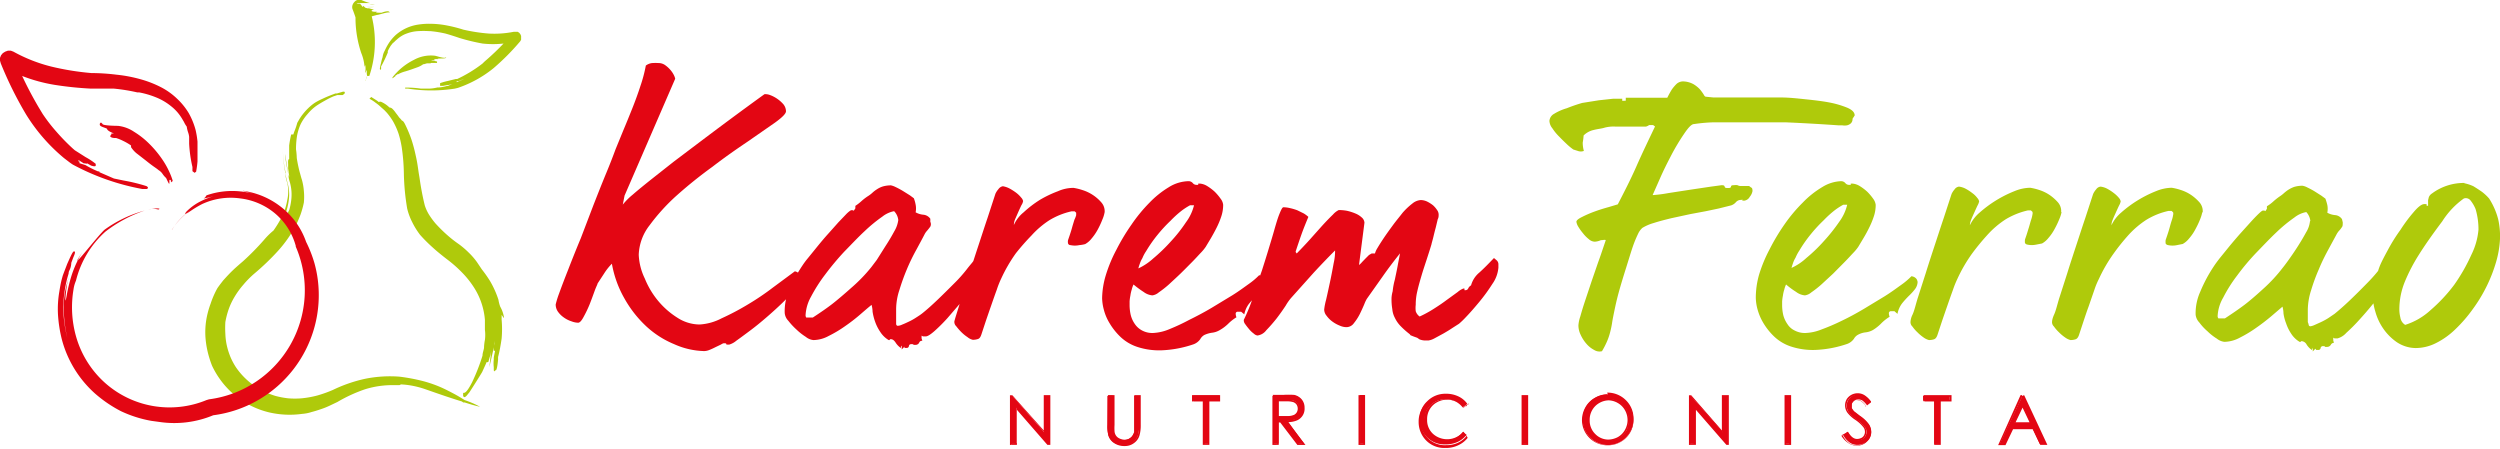 <svg xmlns="http://www.w3.org/2000/svg" viewBox="0 0 197.46 35.43"><defs><style>.cls-1{fill:#e30613;}.cls-2{fill:#afca0b;}</style></defs><title>Ativo 1</title><g id="Camada_2" data-name="Camada 2"><g id="Camada_1-2" data-name="Camada 1"><g id="Camada_2-2" data-name="Camada 2"><g id="Camada_1-2-2" data-name="Camada 1-2"><path class="cls-1" d="M159.75,32.07l-.66,1.38h1.31Zm0-.79,1.77,3.78h-.41l-.59-1.24h-1.58l-.59,1.24h-.41l1.79-3.78Zm-7.86.37v-.37H154v.37h-.85v3.41h-.38V31.65Zm-6.35,2.7.4-.21c.23.42.49.63.79.63a.77.77,0,0,0,.36-.09.66.66,0,0,0,.34-.55.65.65,0,0,0-.13-.38,3.09,3.09,0,0,0-.65-.6,4.15,4.15,0,0,1-.59-.52,1,1,0,0,1-.2-.58.86.86,0,0,1,.45-.77.94.94,0,0,1,.47-.12,1.28,1.28,0,0,1,.51.13,1.9,1.9,0,0,1,.49.49l-.31.24a1.85,1.85,0,0,0-.36-.38.66.66,0,0,0-.33-.09.57.57,0,0,0-.38.14.45.45,0,0,0-.15.34v.24a.92.92,0,0,0,.19.25s.22.18.49.38a3,3,0,0,1,.68.65,1.16,1.16,0,0,1,.18.57,1,1,0,0,1-.31.71,1.11,1.11,0,0,1-1.39.12,1.65,1.65,0,0,1-.52-.62M141,31.26h.38V35H141ZM133.48,35V31.28h.08l2.53,2.86V31.28h.38v3.78h-.09l-2.5-2.87v2.87ZM127,31.53a1.57,1.57,0,0,0-.79.22,1.59,1.59,0,0,0-.59.59,1.63,1.63,0,0,0-.21.83,1.47,1.47,0,0,0,.52,1.15,1.49,1.49,0,0,0,1.12.47,1.59,1.59,0,0,0,.82-.21,1.67,1.67,0,0,0,.59-.59,1.88,1.88,0,0,0,.17-.85,1.7,1.7,0,0,0-.21-.82,1.75,1.75,0,0,0-.6-.58,1.67,1.67,0,0,0-.81-.22m0-.37a2,2,0,1,1,0,4,2,2,0,0,1-2-2,2.07,2.07,0,0,1,.26-1,1.91,1.91,0,0,1,.72-.72,2,2,0,0,1,1-.27m-6.75.1h.38v3.78h-.38Zm-4.41.69-.3.23a1.71,1.71,0,0,0-.59-.48,1.83,1.83,0,0,0-.76-.17,1.72,1.72,0,0,0-.84.22,1.59,1.59,0,0,0-.6.58,1.63,1.63,0,0,0-.21.83,1.5,1.5,0,0,0,.48,1.15,1.55,1.55,0,0,0,1.19.47,1.69,1.69,0,0,0,1.34-.66l.3.22a2,2,0,0,1-.7.56,2.22,2.22,0,0,1-1,.2,1.94,1.94,0,0,1-2-2,1.82,1.82,0,0,1,.58-1.4,2,2,0,0,1,1.47-.6,2.23,2.23,0,0,1,1,.21,1.79,1.79,0,0,1,.7.58m-8.47-.69h.38V35h-.38Zm-6.44.41v1.28h.66a1.76,1.76,0,0,0,.56-.07.73.73,0,0,0,.29-.23.75.75,0,0,0,.1-.36.66.66,0,0,0-.11-.35.64.64,0,0,0-.27-.22,1.75,1.75,0,0,0-.56-.06Zm-.38-.37h.76a4.12,4.12,0,0,1,.86,0,.94.94,0,0,1,.76.95,1,1,0,0,1-.15.55.87.87,0,0,1-.41.35,1.94,1.94,0,0,1-.75.12l1.31,1.81h-.46l-1.37-1.76h-.17v1.76h-.38Zm-6.34.37v-.37H96.3v.37h-.86v3.41h-.38V31.65Zm-6.76-.37h.38v2.28a4.34,4.34,0,0,0,0,.51.82.82,0,0,0,.13.38.72.72,0,0,0,.32.25,1,1,0,0,0,.43.1.94.94,0,0,0,.36-.08.89.89,0,0,0,.29-.22,1.35,1.35,0,0,0,.17-.34q0-.3,0-.6V31.28h.4v2.28a2.79,2.79,0,0,1-.1.82,1.1,1.1,0,0,1-.39.55,1.11,1.11,0,0,1-.72.23,1.37,1.37,0,0,1-.79-.22,1.06,1.06,0,0,1-.44-.58,3.06,3.06,0,0,1-.07-.8Zm-7.62,3.78V31.28h.1l2.5,2.86V31.28h.38v3.78h-.08l-2.51-2.87v2.87Z"/><path class="cls-1" d="M118.35,21.14a2.6,2.6,0,0,1-.48,1.29,13.6,13.6,0,0,1-1.05,1.44c-.39.47-.74.87-1.06,1.2a6.08,6.08,0,0,1-.52.5l-.5.32c-.22.15-.47.3-.73.45l-.72.39a1.42,1.42,0,0,1-.45.16h-.35a1.24,1.24,0,0,1-.38-.09l-.17-.12-.28-.1-.25-.1-.07-.09a6.59,6.59,0,0,1-.74-.66,2.43,2.43,0,0,1-.43-.63,1.78,1.78,0,0,1-.2-.68,4.69,4.69,0,0,1-.06-.92A2.54,2.54,0,0,1,110,23a5.09,5.09,0,0,1,.17-.91c.07-.34.15-.7.22-1.08s.14-.72.19-1c-.47.59-.92,1.18-1.34,1.78l-1.28,1.81a2.67,2.67,0,0,0-.2.42c-.1.24-.22.5-.35.77a4,4,0,0,1-.47.73.73.73,0,0,1-.57.32,1.3,1.3,0,0,1-.55-.12,2.52,2.52,0,0,1-.58-.32,2,2,0,0,1-.46-.46.76.76,0,0,1-.19-.5,5.1,5.1,0,0,1,.15-.76c.1-.43.2-.9.31-1.41s.2-1,.29-1.49a4.2,4.2,0,0,0,.11-1c-.5.5-1.07,1.09-1.69,1.76l-1.79,2a4,4,0,0,0-.42.6c-.21.32-.45.66-.71,1a12.26,12.26,0,0,1-.82.94,1.05,1.05,0,0,1-.7.42.54.54,0,0,1-.29-.15,2,2,0,0,1-.37-.35c-.11-.13-.22-.27-.31-.4a.48.48,0,0,1-.11-.34A13.36,13.36,0,0,0,99,23.37c.19-.63.42-1.29.67-2,.14-.44.3-.94.47-1.5s.34-1.11.49-1.64.29-1,.42-1.32.23-.54.32-.54a2.41,2.41,0,0,1,.53.07,4.11,4.11,0,0,1,.57.17l.51.25a2.42,2.42,0,0,1,.36.27c-.19.46-.38.92-.54,1.37s-.31.9-.46,1.35v.06l.08.11c.3-.31.64-.66,1-1.06l1-1.12c.32-.35.61-.65.86-.89a1.48,1.48,0,0,1,.46-.36,3.57,3.57,0,0,1,.65.06,3.89,3.89,0,0,1,.66.21,1.69,1.69,0,0,1,.51.32.59.59,0,0,1,.21.41l-.43,3.34a1.31,1.31,0,0,0,.24-.23l.28-.29.27-.27.21-.12h.26a1.59,1.59,0,0,1,.19-.42c.13-.22.3-.49.5-.79s.44-.63.71-1,.52-.66.78-1a5.32,5.32,0,0,1,.77-.73,1.18,1.18,0,0,1,.67-.28,1.26,1.26,0,0,1,.5.12,2.74,2.74,0,0,1,.46.29,1.89,1.89,0,0,1,.32.37.63.63,0,0,1,.13.35c0,.13,0,.26-.07.38l-.16.67c-.07.25-.13.5-.19.75s-.12.43-.15.58c-.11.37-.24.77-.38,1.2s-.28.84-.4,1.25-.24.82-.33,1.22a4.53,4.53,0,0,0-.13,1.1,2.09,2.09,0,0,0,0,.5.82.82,0,0,0,.31.42,9.24,9.24,0,0,0,1.07-.58c.38-.24.74-.48,1.07-.73l.87-.63a1.53,1.53,0,0,1,.44-.27h.09v.13h.09a.23.23,0,0,0,.21-.15.54.54,0,0,1,.22-.23,2,2,0,0,1,.64-1c.35-.31.73-.7,1.17-1.16l.2.17a.42.42,0,0,1,.15.31m-24-4.65h-.35a5.28,5.28,0,0,0-.68.44,8.16,8.16,0,0,0-.87.79,11.32,11.32,0,0,0-1,1.08,10.66,10.66,0,0,0-.92,1.31,3,3,0,0,0-.3.56,2.11,2.11,0,0,0-.21.46c-.06.16-.09.28-.11.35a4.6,4.6,0,0,0,1.17-.78,13.52,13.52,0,0,0,1.39-1.34,11.8,11.8,0,0,0,1.2-1.52,3.74,3.74,0,0,0,.64-1.35m5.56,6a1,1,0,0,1-.2.66,4.69,4.69,0,0,1-.47.52,7.55,7.55,0,0,0-.54.59,2,2,0,0,0-.38.85l-.25-.21h-.26a.16.16,0,0,0-.17.13v0a.81.81,0,0,0,.06.31,3.45,3.45,0,0,0-.64.5,3.28,3.28,0,0,1-.71.53,1.52,1.52,0,0,1-.58.19,2.15,2.15,0,0,0-.61.18.84.84,0,0,0-.32.33,1.14,1.14,0,0,1-.52.4,8.85,8.85,0,0,1-2.55.48,5.54,5.54,0,0,1-1.9-.27,3.52,3.52,0,0,1-1.34-.8,5.13,5.13,0,0,1-.85-1.07,3.89,3.89,0,0,1-.46-1.09,3.83,3.83,0,0,1-.13-.89,6.58,6.58,0,0,1,.29-1.81,11.25,11.25,0,0,1,.83-2,16.29,16.29,0,0,1,1.2-2,12.32,12.32,0,0,1,1.42-1.73,7.47,7.47,0,0,1,1.52-1.22,3.05,3.05,0,0,1,1.58-.48.44.44,0,0,1,.32.15.37.37,0,0,0,.3.14h.13V14.5h.13a1.29,1.29,0,0,1,.57.19,3.9,3.9,0,0,1,.61.46,4.22,4.22,0,0,1,.47.56.92.92,0,0,1,.19.47,2.86,2.86,0,0,1-.15.92,6.4,6.4,0,0,1-.37.89c-.14.28-.29.55-.44.81l-.42.7a3.44,3.44,0,0,1-.38.46c-.2.21-.43.47-.71.75s-.58.59-.89.89-.63.59-.92.86a7.9,7.9,0,0,1-.8.63,1,1,0,0,1-.51.24,1.34,1.34,0,0,1-.69-.27,7.86,7.86,0,0,1-.8-.59,1.9,1.9,0,0,0-.14.4,2.88,2.88,0,0,0-.11.49,3.32,3.32,0,0,0-.06.44v.29a3.48,3.48,0,0,0,.09.79,2.14,2.14,0,0,0,.33.72,1.58,1.58,0,0,0,.58.51,1.7,1.7,0,0,0,.86.19A3.72,3.72,0,0,0,92.36,26a16.16,16.16,0,0,0,1.58-.74c.57-.28,1.16-.59,1.75-.94l1.65-1c.5-.31.94-.64,1.32-.91a5.6,5.6,0,0,0,.79-.67.59.59,0,0,1,.31.12.42.42,0,0,1,.17.34m-12.69-5.4a2.43,2.43,0,0,1-.17.54,6.78,6.78,0,0,1-.36.78,4.1,4.1,0,0,1-.5.73,1.71,1.71,0,0,1-.5.43,2.46,2.46,0,0,1-.46.08,1.65,1.65,0,0,1-.7,0,.19.19,0,0,1-.19-.13.61.61,0,0,1,0-.27l.12-.35c.06-.18.13-.39.19-.61s.13-.44.19-.64A2.22,2.22,0,0,0,85,17V16.8l-.12-.11h-.24a5.78,5.78,0,0,0-1.75.7,7.05,7.05,0,0,0-1.41,1.2A18.33,18.33,0,0,0,80.24,20a12.1,12.1,0,0,0-1.16,2,7.32,7.32,0,0,0-.35.88c-.15.41-.3.84-.46,1.3s-.31.89-.45,1.31l-.31.94c-.07.21-.16.32-.28.35a1.32,1.32,0,0,1-.39.06,1,1,0,0,1-.42-.21,3.17,3.17,0,0,1-.49-.4,4.4,4.4,0,0,1-.4-.46.47.47,0,0,1-.15-.39s.05-.2.16-.55.25-.81.43-1.37.39-1.19.61-1.9.46-1.44.7-2.17.48-1.47.72-2.18l.62-1.9a1.47,1.47,0,0,1,.24-.37.54.54,0,0,1,.35-.23,1.75,1.75,0,0,1,.53.18,4.32,4.32,0,0,1,.53.34,2.34,2.34,0,0,1,.39.38.61.61,0,0,1,.15.27.83.83,0,0,1-.13.32c-.08.16-.16.34-.25.54l-.25.57a1.23,1.23,0,0,0-.1.46,2.69,2.69,0,0,1,.77-1,8.56,8.56,0,0,1,1.31-1,9.1,9.1,0,0,1,1.41-.67,3,3,0,0,1,1.22-.26,4.2,4.2,0,0,1,.7.17A3.26,3.26,0,0,1,87,16a1.06,1.06,0,0,1,.25.76m-16.3.62a1.18,1.18,0,0,0-.33-.7,2.15,2.15,0,0,0-.93.43,11.89,11.89,0,0,0-1.4,1.15c-.52.48-1,1-1.61,1.62a21.61,21.61,0,0,0-1.51,1.81,12.2,12.2,0,0,0-1.11,1.74,3.3,3.3,0,0,0-.43,1.43.33.33,0,0,0,.05.22h.52c.61-.4,1.12-.75,1.52-1.06s1-.82,1.5-1.27a12.48,12.48,0,0,0,1.6-1.65l.43-.57.7-1.11c.25-.38.48-.77.69-1.16a2.32,2.32,0,0,0,.31-.88m6.37,4a4.51,4.51,0,0,1-.37,1,11.43,11.43,0,0,1-.65,1c-.17.23-.35.46-.54.67l-.93,1.08a13.48,13.48,0,0,1-1,1c-.33.29-.56.44-.71.44H72.9l-.11-.06v.21l.06.2a.22.22,0,0,0-.25.15.32.32,0,0,1-.29.17h-.15s0-.06-.15-.06-.2.05-.22.15a.17.17,0,0,1-.19.15h-.16l0-.1-.22.22v-.3l-.06.06v.13a1.44,1.44,0,0,1-.42-.43c-.12-.18-.24-.27-.37-.27h-.09v.07h-.09a2,2,0,0,1-.66-.64,3.43,3.43,0,0,1-.41-.81,4.16,4.16,0,0,1-.2-.79,2.2,2.2,0,0,0-.08-.54c-.24.19-.54.45-.91.77a13.64,13.64,0,0,1-1.18.91,9.35,9.35,0,0,1-1.29.77,2.58,2.58,0,0,1-1.21.33,1.11,1.11,0,0,1-.6-.25,4.61,4.61,0,0,1-.74-.58,5.39,5.39,0,0,1-.65-.7,1,1,0,0,1-.28-.61A4.13,4.13,0,0,1,62.29,23a11.64,11.64,0,0,1,1.07-2,6.62,6.62,0,0,1,.46-.62l.73-.9c.27-.33.55-.67.85-1l.82-.92.66-.69c.19-.18.32-.27.37-.27s.18,0,.17.06h0l.14-.2v-.2a3.9,3.9,0,0,0,.51-.4,4.15,4.15,0,0,1,.52-.39,2.34,2.34,0,0,0,.31-.24,2.33,2.33,0,0,1,.35-.27,1.87,1.87,0,0,1,.47-.23,2.37,2.37,0,0,1,.65-.09,1.55,1.55,0,0,1,.36.13,6.45,6.45,0,0,1,.58.31l.56.35.31.23a2.85,2.85,0,0,1,.14.5,1.57,1.57,0,0,1,0,.61,1.5,1.5,0,0,0,.62.19.75.75,0,0,1,.54.32v.24a.42.42,0,0,1,0,.38c-.11.15-.2.26-.27.34a1.26,1.26,0,0,0-.19.28c-.16.31-.37.7-.63,1.18a15.61,15.61,0,0,0-.75,1.54,16.44,16.44,0,0,0-.6,1.66,4.89,4.89,0,0,0-.26,1.51v1l0,.16c0,.13.09.18.16.16a.85.85,0,0,0,.31-.09c.16-.06.33-.14.52-.23a4.4,4.4,0,0,0,.56-.31c.19-.12.36-.23.5-.34.38-.3.79-.67,1.24-1.1s.88-.86,1.29-1.27a11.31,11.31,0,0,0,1-1.12c.25-.33.46-.55.51-.64s.13-.17.19-.15a.36.36,0,0,1,.13.21,1.61,1.61,0,0,1,.07.37,2.41,2.41,0,0,1,0,.38m-14,.54a1.49,1.49,0,0,1-.4.8,12.79,12.79,0,0,1-1,1.08c-.4.39-.83.78-1.28,1.17s-.9.76-1.33,1.08-.79.59-1.09.8a1.59,1.59,0,0,1-.57.31c-.16,0-.24,0-.23-.05s-.06-.06-.2-.06a.68.68,0,0,0-.21.1l-.44.21a5.11,5.11,0,0,1-.48.22,1.16,1.16,0,0,1-.41.09,6.13,6.13,0,0,1-2.38-.55,7.39,7.39,0,0,1-2.2-1.41,9.06,9.06,0,0,1-1.71-2.18,8.47,8.47,0,0,1-1-2.76,4.29,4.29,0,0,0-.6.75l-.53.81c0,.06-.11.25-.23.58s-.25.69-.4,1.07a9.18,9.18,0,0,1-.48,1c-.16.3-.3.45-.43.45a1.51,1.51,0,0,1-.52-.11,2.11,2.11,0,0,1-.6-.3,1.87,1.87,0,0,1-.47-.46,1,1,0,0,1-.18-.57,7.25,7.25,0,0,1,.27-.87q.27-.75.72-1.89c.29-.75.62-1.58,1-2.49l1-2.62c.35-.89.68-1.73,1-2.5s.56-1.4.74-1.89l.59-1.44c.24-.57.48-1.16.72-1.76s.46-1.2.65-1.79a11.37,11.37,0,0,0,.43-1.62,1,1,0,0,1,.51-.2,4.34,4.34,0,0,1,.51,0,.9.9,0,0,1,.5.16,2.41,2.41,0,0,1,.41.37,2,2,0,0,1,.28.41,1.21,1.21,0,0,1,.11.3l-4,9.23-.14.71a5.36,5.36,0,0,1,.79-.79c.39-.34.87-.73,1.42-1.17l1.8-1.42,2-1.51c1.55-1.17,3.27-2.45,5.18-3.83a1,1,0,0,1,.42.06,2.55,2.55,0,0,1,.57.29,2.59,2.59,0,0,1,.5.44.9.9,0,0,1,.21.56c0,.18-.28.47-.86.89l-2.16,1.5c-.86.58-1.8,1.23-2.8,2a35.5,35.5,0,0,0-2.79,2.24,15.62,15.62,0,0,0-2.16,2.37,4,4,0,0,0-.86,2.33A4.73,4.73,0,0,0,50.93,22a6.65,6.65,0,0,0,1,1.7,6.37,6.37,0,0,0,1.55,1.38,3.27,3.27,0,0,0,1.77.55A4.27,4.27,0,0,0,57,25.14a20,20,0,0,0,2.05-1.08,20.56,20.56,0,0,0,2-1.35l1.73-1.28a.6.6,0,0,1,.28.13.44.44,0,0,1,.18.35"/><path class="cls-2" d="M195.76,18.14a5.63,5.63,0,0,0-.23-1.63,2.76,2.76,0,0,0-.4-.68.47.47,0,0,0-.53-.15,6.47,6.47,0,0,0-1.7,1.8c-.79,1.05-1.41,1.94-1.86,2.66a13.76,13.76,0,0,0-1.1,2.12,5.8,5.8,0,0,0-.43,2.18,2.74,2.74,0,0,0,.08.64.83.83,0,0,0,.38.58,5.31,5.31,0,0,0,2-1.16,12.67,12.67,0,0,0,1.87-2,14.12,14.12,0,0,0,1.35-2.36,5.54,5.54,0,0,0,.57-2m-1.13-3.67a3.28,3.28,0,0,1,.73.24c.21.13.43.27.66.43a3.71,3.71,0,0,1,.58.54,5.65,5.65,0,0,1,.71,1.61,6,6,0,0,1,.15,1.58,7.7,7.7,0,0,1-.3,1.79,11.72,11.72,0,0,1-.74,1.92,12,12,0,0,1-1.12,1.85A11.18,11.18,0,0,1,193.94,26a6.11,6.11,0,0,1-1.54,1.1,3.6,3.6,0,0,1-1.6.39,2.74,2.74,0,0,1-1.5-.47,4.23,4.23,0,0,1-1.07-1.08,4.42,4.42,0,0,1-.62-1.34,4.29,4.29,0,0,1-.19-1.19,2,2,0,0,1,0-.35,4.75,4.75,0,0,1,.14-.63c.06-.25.13-.5.2-.77a4.79,4.79,0,0,1,.24-.73c.11-.26.31-.65.6-1.18a13.49,13.49,0,0,1,1-1.6,12.19,12.19,0,0,1,1.06-1.42c.35-.41.62-.61.82-.61s.2,0,.18.06,0,.06.12.08v-.45l.06-.24a.64.64,0,0,1,.25-.29,4.22,4.22,0,0,1,2.57-.83m-12.18,3a1.22,1.22,0,0,0-.32-.7,2.13,2.13,0,0,0-.94.43,11.89,11.89,0,0,0-1.4,1.15c-.51.48-1,1-1.6,1.62a18.25,18.25,0,0,0-1.52,1.81,11.32,11.32,0,0,0-1.1,1.74,3.19,3.19,0,0,0-.44,1.43.29.29,0,0,0,.06.22h.51c.61-.4,1.12-.75,1.53-1.06s.9-.73,1.49-1.27a12.12,12.12,0,0,0,1.54-1.66c.05-.06.2-.25.43-.57s.48-.68.73-1.07.48-.77.69-1.16a2.06,2.06,0,0,0,.31-.88m6.37,4a4.32,4.32,0,0,1-.38,1.06,11.35,11.35,0,0,1-.64,1c-.08.11-.26.33-.54.67s-.6.71-.94,1.08a13.48,13.48,0,0,1-1,1,1.44,1.44,0,0,1-.7.44h-.22l-.11-.06v.21l.05.2a.27.27,0,0,0-.24.15.34.34,0,0,1-.3.17h-.15s0-.06-.15-.06a.18.18,0,0,0-.21.15h0a.17.17,0,0,1-.19.15h-.16l-.06-.1-.21.22v-.16l-.06-.14v.19a1.44,1.44,0,0,1-.42-.43.5.5,0,0,0-.36-.27h-.1V27h-.1a2,2,0,0,1-.66-.64,3.4,3.4,0,0,1-.4-.81,3.54,3.54,0,0,1-.21-.79,2.2,2.2,0,0,0-.08-.54l-.9.77c-.37.31-.77.62-1.19.91a9.87,9.87,0,0,1-1.28.77,2.65,2.65,0,0,1-1.22.33,1.16,1.16,0,0,1-.59-.25,4.21,4.21,0,0,1-.74-.58,4.32,4.32,0,0,1-.65-.7,1.06,1.06,0,0,1-.29-.61,4.14,4.14,0,0,1,.37-1.83,11.64,11.64,0,0,1,1.07-2c.09-.14.24-.35.45-.62l.73-.9c.27-.33.56-.67.85-1l.83-.92q.38-.42.66-.69t.36-.27q.19,0,.18.06h0l.13-.2v-.2a3.21,3.21,0,0,0,.52-.39,5,5,0,0,1,.51-.4,2.34,2.34,0,0,0,.31-.24,3,3,0,0,1,.35-.27,2.28,2.28,0,0,1,.47-.23,2.37,2.37,0,0,1,.65-.09,1.26,1.26,0,0,1,.37.13c.19.09.38.19.58.31l.55.35.31.23a4.13,4.13,0,0,1,.15.5,1.57,1.57,0,0,1,0,.61,1.5,1.5,0,0,0,.62.19.73.73,0,0,1,.54.32l.06.25c0,.18,0,.3-.06.37a2.24,2.24,0,0,1-.27.34,1.67,1.67,0,0,0-.18.28l-.64,1.18c-.27.5-.52,1-.74,1.54a14.37,14.37,0,0,0-.61,1.66,5.2,5.2,0,0,0-.26,1.51v1l.06.16c0,.13.08.18.16.17a1.24,1.24,0,0,0,.31-.1l.51-.23a5.33,5.33,0,0,0,.57-.31l.5-.34c.37-.3.79-.67,1.24-1.1s.88-.86,1.28-1.27a12.75,12.75,0,0,0,1-1.12,6.51,6.51,0,0,0,.51-.64c.08-.12.14-.17.19-.15a.38.38,0,0,1,.14.21,1.69,1.69,0,0,1,.07.38,2.28,2.28,0,0,1,0,.37m-14.88-4.68a3.09,3.09,0,0,1-.17.54,7,7,0,0,1-.37.78,3.77,3.77,0,0,1-.5.73,1.71,1.71,0,0,1-.5.43l-.45.09a1.7,1.7,0,0,1-.71,0,.26.26,0,0,1-.19-.13,1.22,1.22,0,0,1,0-.27l.12-.35c.06-.18.13-.39.19-.61s.12-.44.19-.64a2.22,2.22,0,0,0,.09-.37.41.41,0,0,0,0-.22l-.12-.11h-.25a5.73,5.73,0,0,0-1.74.7,7.16,7.16,0,0,0-1.42,1.21,16.26,16.26,0,0,0-1.17,1.46,12.1,12.1,0,0,0-1.16,2,6.09,6.09,0,0,0-.36.87l-.45,1.3c-.17.46-.31.89-.45,1.31l-.31.94c-.07.21-.17.32-.28.35a1.32,1.32,0,0,1-.39.06,1.25,1.25,0,0,1-.42-.2,3.23,3.23,0,0,1-.49-.41,2.93,2.93,0,0,1-.4-.46.47.47,0,0,1-.15-.39s0-.2.16-.55.25-.81.43-1.37l.61-1.9c.22-.71.46-1.44.7-2.17s.48-1.47.72-2.18l.62-1.9a1.47,1.47,0,0,1,.24-.37.49.49,0,0,1,.35-.22,1.49,1.49,0,0,1,.53.17,3.58,3.58,0,0,1,.52.34,2.4,2.4,0,0,1,.4.38.59.59,0,0,1,.14.27,1,1,0,0,1-.12.32c-.08.16-.16.34-.25.54s-.18.39-.25.57a1.24,1.24,0,0,0-.11.46,3,3,0,0,1,.77-1,9.4,9.4,0,0,1,2.77-1.7,3.37,3.37,0,0,1,1.22-.26,4.2,4.2,0,0,1,.7.17,3.24,3.24,0,0,1,.82.39,3.53,3.53,0,0,1,.68.6,1.06,1.06,0,0,1,.25.76m-11.15,0a2.43,2.43,0,0,1-.17.54,7,7,0,0,1-.37.78,3.77,3.77,0,0,1-.5.73,1.71,1.71,0,0,1-.5.43l-.46.09a1.65,1.65,0,0,1-.7,0,.26.26,0,0,1-.19-.13,1.22,1.22,0,0,1,0-.27l.12-.35c.06-.18.12-.39.19-.61s.12-.44.19-.64a2.22,2.22,0,0,0,.09-.37.41.41,0,0,0,0-.22l-.12-.11h-.25a6,6,0,0,0-1.74.7,7.2,7.2,0,0,0-1.48,1.27,18.06,18.06,0,0,0-1.18,1.44,12.1,12.1,0,0,0-1.16,2,7.9,7.9,0,0,0-.35.87c-.15.41-.3.84-.46,1.3s-.31.89-.45,1.31l-.31.94c-.07.21-.17.32-.28.35a1.32,1.32,0,0,1-.39.06,1.25,1.25,0,0,1-.42-.2,3.23,3.23,0,0,1-.49-.41,2.93,2.93,0,0,1-.4-.46.47.47,0,0,1-.15-.39,1.49,1.49,0,0,1,.16-.55c.16-.35.25-.81.43-1.37l.61-1.9c.22-.71.46-1.44.7-2.17s.48-1.47.72-2.18l.62-1.9a1.47,1.47,0,0,1,.24-.37.49.49,0,0,1,.35-.22,1.49,1.49,0,0,1,.53.17,3.58,3.58,0,0,1,.52.34,1.76,1.76,0,0,1,.39.38.61.61,0,0,1,.15.27,1,1,0,0,1-.12.32c-.08.16-.16.34-.25.54s-.18.39-.25.57a1.24,1.24,0,0,0-.11.46,3,3,0,0,1,.77-1,9.4,9.4,0,0,1,2.77-1.7,3.37,3.37,0,0,1,1.22-.26,4.2,4.2,0,0,1,.7.17,3.24,3.24,0,0,1,.82.39,3.53,3.53,0,0,1,.68.6,1.06,1.06,0,0,1,.25.76m-16.86-.58h-.35a5.28,5.28,0,0,0-.68.44,8.16,8.16,0,0,0-.87.79,11.32,11.32,0,0,0-1,1.08,10.66,10.66,0,0,0-.92,1.31,3.37,3.37,0,0,0-.3.56,2.11,2.11,0,0,0-.21.46c-.06.17-.09.28-.11.35a4.35,4.35,0,0,0,1.17-.78,12.57,12.57,0,0,0,1.39-1.34,13.67,13.67,0,0,0,1.21-1.52,3.72,3.72,0,0,0,.63-1.35m5.56,6a1,1,0,0,1-.2.66,4.69,4.69,0,0,1-.47.52,7.55,7.55,0,0,0-.54.59,2,2,0,0,0-.38.85l-.24-.21h-.27a.16.16,0,0,0-.17.13v0a.81.81,0,0,0,.06.31,3.45,3.45,0,0,0-.64.5,3.45,3.45,0,0,1-.67.54,1.52,1.52,0,0,1-.58.19,1.61,1.61,0,0,0-.61.19.82.82,0,0,0-.32.32,1.14,1.14,0,0,1-.52.4,8.85,8.85,0,0,1-2.55.48,5.54,5.54,0,0,1-1.9-.27,3.52,3.52,0,0,1-1.34-.8,5.13,5.13,0,0,1-.85-1.07,4.35,4.35,0,0,1-.46-1.09,3.83,3.83,0,0,1-.13-.89,6.69,6.69,0,0,1,.26-1.83,11.25,11.25,0,0,1,.83-2,16.29,16.29,0,0,1,1.2-2A12.32,12.32,0,0,1,142.39,16a7.36,7.36,0,0,1,1.55-1.23,3,3,0,0,1,1.49-.46.44.44,0,0,1,.32.15.37.37,0,0,0,.3.14h.13V14.5h.13a1.29,1.29,0,0,1,.57.19,3.9,3.9,0,0,1,.61.46,4.22,4.22,0,0,1,.47.56,1,1,0,0,1,.19.47,2.86,2.86,0,0,1-.15.92,6.4,6.4,0,0,1-.37.89c-.14.29-.29.56-.44.81l-.42.7a3.44,3.44,0,0,1-.38.46c-.2.21-.43.47-.71.75l-.89.9-.92.85a7.9,7.9,0,0,1-.8.63,1,1,0,0,1-.51.24,1.34,1.34,0,0,1-.69-.27,6.6,6.6,0,0,1-.8-.59,1.9,1.9,0,0,0-.14.4,2.88,2.88,0,0,0-.11.49,3.47,3.47,0,0,0-.06.45v.28a3.57,3.57,0,0,0,.09.8,2.2,2.2,0,0,0,.33.71,1.37,1.37,0,0,0,.58.51,1.7,1.7,0,0,0,.86.19,3.72,3.72,0,0,0,1.23-.27,16.24,16.24,0,0,0,1.61-.69c.57-.27,1.16-.59,1.75-.94l1.65-1c.5-.31.94-.64,1.32-.91a5.6,5.6,0,0,0,.79-.67.59.59,0,0,1,.31.12.42.42,0,0,1,.17.34m-5.13-12.9a.46.46,0,0,1-.13.36.66.66,0,0,1-.31.16,1.15,1.15,0,0,1-.37,0h-.29c-1.43-.1-2.83-.18-4.22-.24h-5.59a12.38,12.38,0,0,0-1.61.14c-.2,0-.46.29-.79.78a16.72,16.72,0,0,0-1,1.67c-.35.67-.64,1.25-.91,1.87l-.57,1.29a10.48,10.48,0,0,0,1.25-.16l1.75-.27,1.61-.24.82-.11c.15,0,.23,0,.26.11s.11.11.25.11.23,0,.25-.11.1-.11.24-.11a.66.66,0,0,1,.28,0,.54.54,0,0,0,.31.06h.6l.17.13c.07,0,.1.13.1.27a1,1,0,0,1-.22.46.58.58,0,0,1-.43.3q-.21,0-.15-.06c.06-.06,0,0-.15,0a.52.52,0,0,0-.37.19.88.88,0,0,1-.36.24l-1,.25-1,.21-1.23.23-1.48.32c-.5.12-1,.25-1.4.38a3.68,3.68,0,0,0-.91.39,1.45,1.45,0,0,0-.33.45c-.1.21-.21.45-.32.74s-.21.6-.31.92l-.31,1c-.25.79-.45,1.45-.6,2s-.25,1-.33,1.39-.15.72-.19,1a7.23,7.23,0,0,1-.16.76,4.94,4.94,0,0,1-.23.68,6.68,6.68,0,0,1-.41.8.79.79,0,0,1-.62-.1,2.06,2.06,0,0,1-.61-.49,2.85,2.85,0,0,1-.46-.72,1.71,1.71,0,0,1-.17-.74,2.82,2.82,0,0,1,.15-.7c.1-.36.23-.79.39-1.27l.51-1.53.51-1.48c.17-.46.3-.85.41-1.18l.19-.56c-.07-.06-.2,0-.39,0a1.36,1.36,0,0,1-.48.12.74.74,0,0,1-.47-.2,2.67,2.67,0,0,1-.47-.48,3.77,3.77,0,0,1-.37-.52,1,1,0,0,1-.14-.37c0-.11.15-.24.46-.39a8.85,8.85,0,0,1,1-.43c.38-.14.75-.25,1.11-.35l.7-.21c.47-.91,1-1.93,1.47-3s1-2.16,1.47-3.15l-.15-.11h-.32A.72.72,0,0,1,130,10h-2.39a2.76,2.76,0,0,0-.86.08c-.23.08-.55.1-.89.19a1.62,1.62,0,0,0-.78.43,4.68,4.68,0,0,1-.07.56,2.39,2.39,0,0,0,.09.66.66.66,0,0,1-.48,0l-.35-.11a4.54,4.54,0,0,1-.48-.39c-.2-.19-.41-.39-.63-.62a3.92,3.92,0,0,1-.55-.67,1,1,0,0,1-.23-.58.7.7,0,0,1,.37-.56,4.06,4.06,0,0,1,1-.44,12.53,12.53,0,0,1,1.22-.42l1.32-.21,1.11-.12h.73l0,.08v.08h.1c.15,0,.21,0,.18-.07V7.72h3.28c.11-.23.23-.44.35-.64a3.23,3.23,0,0,1,.38-.45.77.77,0,0,1,.52-.2,1.79,1.79,0,0,1,.82.22,2.38,2.38,0,0,1,.5.4,3.91,3.91,0,0,1,.3.41q.09.18.18.18l.6.06.81,0h3.08c.4,0,.89,0,1.47,0s1.22.07,1.89.14,1.3.14,1.88.25a7.4,7.4,0,0,1,1.44.42c.39.17.58.37.58.61"/><path class="cls-1" d="M159.75,32.07h-.07L159,33.55h1.51l-.75-1.61-.07.13h0l.61,1.28H159.2l.61-1.28Zm0-.79h-.06l1.72,3.7h-.25l-.59-1.25h-1.73L158.25,35H158l1.72-3.66h0v-.06h0v-.07h-.13l-1.77,3.95h.58L159,33.9h1.56l.59,1.24h.56l-1.83-3.92h-.05Zm-7.86.37H152v-.31h2v.24h-.85V35h-.24V31.58h-.91v.07h0v.06h.77v3.43h.52V31.71h.85v-.5h-2.21v.5h.07Zm-6.35,2.7v.06l.32-.19v-.06h-.06c.24.43.52.67.85.67a.78.78,0,0,0,.39-.1v0a.59.59,0,0,0,.28-.26h0a.68.68,0,0,0,.1-.35.71.71,0,0,0-.14-.42,3.94,3.94,0,0,0-.67-.62,3,3,0,0,1-.57-.5h0a.87.87,0,0,1-.19-.54.88.88,0,0,1,.11-.42h0a.79.79,0,0,1,.31-.29h0a.92.92,0,0,1,.43-.11,1,1,0,0,1,.47.12h0a2,2,0,0,1,.48.47h0l-.31.23v.06h.06a1.85,1.85,0,0,0-.39-.4.78.78,0,0,0-.36-.1.67.67,0,0,0-.43.16.52.52,0,0,0-.17.39h0l.06.25h0a1.05,1.05,0,0,0,.2.27h0c.06.06.22.18.5.39a2.63,2.63,0,0,1,.66.63,1,1,0,0,1,.18.53.87.87,0,0,1-.3.66h0a.93.93,0,0,1-.71.29,1.1,1.1,0,0,1-.59-.17,1.71,1.71,0,0,1-.5-.6h-.06v0h-.06A1.71,1.71,0,0,0,146,35a1.17,1.17,0,0,0,.66.2,1.09,1.09,0,0,0,.81-.33h0a1,1,0,0,0,.33-.76,1.1,1.1,0,0,0-.19-.61,2.75,2.75,0,0,0-.7-.66l-.48-.37h0l-.17-.24h0V32h0a.36.36,0,0,1,.12-.29h0a.5.5,0,0,1,.34-.12.6.6,0,0,1,.29.08,1.33,1.33,0,0,1,.35.36v0l.36-.27h.06v-.05a1.9,1.9,0,0,0-.52-.5h0a1,1,0,0,0-.54-.15,1.06,1.06,0,0,0-.5.13h0a1,1,0,0,0-.36.34,1,1,0,0,0-.13.49,1,1,0,0,0,.22.62h0a2.54,2.54,0,0,0,.6.53,2.76,2.76,0,0,1,.64.59.6.6,0,0,1,.11.34.53.53,0,0,1-.07.28h0a.45.45,0,0,1-.22.21h0a.76.76,0,0,1-.33.08c-.26,0-.5-.18-.73-.59V34.1l-.38.23h-.06v.06ZM141,31.28v.06h.31V35h-.24V31.28h-.12v3.86h.52V31.21h-.52v.07Zm-7.54,3.78h.07V31.34h0v-.06h0l2.64,3v-3h.24v3.66h0V35h0l-2.62-3v3h-.32v.06h0v.08h.48V32.37l2.41,2.77h.19V31.21H136V34l-2.42-2.78h-.18v3.93h.07ZM127,31.55v-.07a1.62,1.62,0,0,0-.83.23,1.65,1.65,0,0,0-.83,1.48,1.59,1.59,0,0,0,.49,1.18,1.62,1.62,0,0,0,1.17.49,1.69,1.69,0,0,0,.85-.23,1.49,1.49,0,0,0,.61-.61,1.77,1.77,0,0,0,0-1.7,1.62,1.62,0,0,0-.61-.61h0a1.69,1.69,0,0,0-.85-.23v.14a1.55,1.55,0,0,1,.78.21h0a1.5,1.5,0,0,1,.56.56,1.57,1.57,0,0,1,0,1.57,1.48,1.48,0,0,1-.55.56,1.68,1.68,0,0,1-.79.2,1.45,1.45,0,0,1-1-.44,1.47,1.47,0,0,1-.44-1.09,1.51,1.51,0,0,1,.76-1.36h0a1.55,1.55,0,0,1,.76-.21Zm0-.37v.07a1.94,1.94,0,0,1,1.39.55,1.89,1.89,0,0,1,.57,1.34,1.91,1.91,0,0,1-1.82,2H127a1.8,1.8,0,0,1-1.37-.56,1.77,1.77,0,0,1-.56-1.34,2,2,0,0,1,.25-1,1.83,1.83,0,0,1,1.65-1v-.1a2,2,0,0,0-1,.28,1.93,1.93,0,0,0-.75.75,2.08,2.08,0,0,0-.27,1,2,2,0,0,0,2.07,2,2,2,0,0,0,2-2v-.1a2,2,0,0,0-.6-1.46,2.05,2.05,0,0,0-1.48-.6Zm-6.75.1v.06h.31V35h-.24V31.28h-.14v3.86h.52V31.21h-.52v.07Zm-4.41.69h0l-.3.23v0h.06a1.88,1.88,0,0,0-.62-.5,1.82,1.82,0,0,0-.79-.18,1.74,1.74,0,0,0-.87.23h0a1.61,1.61,0,0,0-.63.61,1.72,1.72,0,0,0-.22.86,1.6,1.6,0,0,0,.5,1.2,1.64,1.64,0,0,0,1.24.49,1.74,1.74,0,0,0,1.39-.65h-.06l.3.23v-.06h0a1.87,1.87,0,0,1-.68.54,2.11,2.11,0,0,1-.92.19,1.87,1.87,0,0,1-2-1.94,1.77,1.77,0,0,1,.56-1.35,1.93,1.93,0,0,1,1.42-.55,2.24,2.24,0,0,1,.92.2,1.85,1.85,0,0,1,.68.56h.06a2,2,0,0,0-.73-.6,2.28,2.28,0,0,0-2.5.37,2,2,0,0,0-.6,1.45,2.07,2.07,0,0,0,.5,1.39,2,2,0,0,0,1.62.69,2.17,2.17,0,0,0,1-.21,2,2,0,0,0,.74-.57v-.06l-.32-.45h0a1.68,1.68,0,0,1-2.38.2.1.1,0,0,1,0,0,1.46,1.46,0,0,1-.49-1.16,1.48,1.48,0,0,1,.2-.79,1.46,1.46,0,0,1,.57-.56h0a1.6,1.6,0,0,1,.81-.21,1.69,1.69,0,0,1,.73.16,1.62,1.62,0,0,1,.57.47h0l.35-.27h.06v-.06Zm-8.47-.69v.06h.31V35h-.24V31.28h-.14v3.86h.52V31.21h-.52v.07Zm-6.41.37h-.06V33h.72a1.68,1.68,0,0,0,.59-.08.61.61,0,0,0,.31-.26h0a.67.67,0,0,0,.12-.39.66.66,0,0,0-.12-.38h0a.67.67,0,0,0-.3-.25,2,2,0,0,0-.59-.07h-.73v.07h.06v.06h.67a1.67,1.67,0,0,1,.54.07.57.57,0,0,1,.24.19h0a.59.59,0,0,1,.09.31.57.57,0,0,1-.09.32h0a.55.55,0,0,1-.25.2h0a1.44,1.44,0,0,1-.54.07H101V31.65Zm-.38-.37v.06h.76a5.89,5.89,0,0,1,.84,0,.88.88,0,0,1,.51.31.82.82,0,0,1,.2.58.9.9,0,0,1-.13.51h0a.89.89,0,0,1-.39.33h0a2,2,0,0,1-.72.11h-.14L102.85,35h-.29l-1.36-1.77h-.32V35h-.25V31.28h-.13v3.86H101V33.37h.12l1.35,1.77h.64l-1.45-1.87h0v.07a1.87,1.87,0,0,0,.77-.13h0a1,1,0,0,0,.61-1,1,1,0,0,0-.23-.67,1.09,1.09,0,0,0-.59-.35,6.31,6.31,0,0,0-.87,0h-.82v.07Zm-6.34.37h.07v-.31h1.94v.24h-.84V35h-.25V31.58h-.92v.07h0v.06H95v3.43h.52V31.71h.85v-.5H94.15v.5h.06Zm-6.76-.37v.06h.32v2.74h0a1,1,0,0,0,.14.4h0a.8.8,0,0,0,.35.28,1,1,0,0,0,.46.11.89.89,0,0,0,.39-.09,1,1,0,0,0,.31-.24,1.16,1.16,0,0,0,.18-.37,3.11,3.11,0,0,0,0-.61V31.34h.33v2.22a2.69,2.69,0,0,1-.09.8,1,1,0,0,1-.37.51h0a1,1,0,0,1-.67.22,1.24,1.24,0,0,1-.75-.21h0a1,1,0,0,1-.41-.54h0a2.91,2.91,0,0,1-.07-.78V31.28h-.13v2.28a2.82,2.82,0,0,0,.07.82A1.07,1.07,0,0,0,88,35h0a1.43,1.43,0,0,0,.83.23,1.18,1.18,0,0,0,.76-.25h0A1.13,1.13,0,0,0,90,34.4a2.93,2.93,0,0,0,.1-.84V31.21h-.51v2.35a2.81,2.81,0,0,1,0,.58.82.82,0,0,1-.42.52.78.78,0,0,1-.33.07.9.9,0,0,1-.4-.09.66.66,0,0,1-.29-.23h0a.7.7,0,0,1-.12-.35h0a4.17,4.17,0,0,1,0-.5V31.21h-.51v.07Zm-7.62,3.78h.1V31.34h0v-.06h0l2.64,3v-3h.24v3.66h0V35h.05l-2.62-3v3h-.41v.06h0v.08h.46V32.37l2.41,2.77h.23V31.21h-.52V34l-2.48-2.78h-.19v3.93h.07Z"/></g></g><path class="cls-2" d="M22.84,12.73h0v0ZM35.75,31.26l-.17-.09h0ZM22.54,13.68a10.36,10.36,0,0,1-.2-2v0a9,9,0,0,0,.23,2m.21.08a13,13,0,0,1-.25-1.36c-.08-.7.1.51.25,1.36m.2,2.61a5.07,5.07,0,0,0,.09-.54,3.46,3.46,0,0,0-.13-1.43c-.06-.22-.11-.44-.16-.64a2.12,2.12,0,0,0,.12.65A3.59,3.59,0,0,1,23,15.83a4.85,4.85,0,0,1-.15.74l-.2.4-.11.19-.12.2-.07.1v-.11a5,5,0,0,0,.46-1.55,3.28,3.28,0,0,0-.1-1.36c-.07-.26-.13-.51-.19-.76a3.83,3.83,0,0,0,.17.77,3,3,0,0,1,0,1.34,4.7,4.7,0,0,1-.51,1.49,9,9,0,0,1-.58.93,5.67,5.67,0,0,0-.74.73,20.35,20.35,0,0,1-1.66,1.69h0c-.29.25-.56.48-.82.73s-.5.51-.76.8l-.24.31c-.07.1-.15.2-.22.31h0A7.22,7.22,0,0,0,16.63,24a6.89,6.89,0,0,0-.34,1.28h0a6.3,6.3,0,0,0-.07,1.23,7.17,7.17,0,0,0,.17,1.22h0a8.17,8.17,0,0,0,.36,1.16,6.77,6.77,0,0,0,.58,1h0a6.67,6.67,0,0,0,3.92,2.68h0a7.14,7.14,0,0,0,1.3.18h0a7.15,7.15,0,0,0,1.31-.06h0a3.1,3.1,0,0,0,.76-.15c.24-.06.49-.14.75-.23a5.86,5.86,0,0,0,.65-.26l.63-.3h0a11.82,11.82,0,0,1,2.17-1,7.34,7.34,0,0,1,2.33-.33h.3c.11,0,.18,0,.19-.06a6.55,6.55,0,0,1,.89.1,7.32,7.32,0,0,1,1,.26l.26.09c1.11.39,2,.69,2.69.9l.11.08h.12c.4.13.8.25,1.21.34h0a7.76,7.76,0,0,0-1.22-.53c-.27-.17-.55-.34-.83-.49s-.59-.31-.89-.45h0a9.78,9.78,0,0,0-1.57-.56,14.52,14.52,0,0,0-1.86-.35h0a9.92,9.92,0,0,0-2.72.17,11.41,11.41,0,0,0-2.54.88h0a10.07,10.07,0,0,1-1.2.43,7.56,7.56,0,0,1-1.26.23,6.49,6.49,0,0,1-1.08,0,6.78,6.78,0,0,1-1-.19,6,6,0,0,1-1.72-.84A5.72,5.72,0,0,1,18.63,29a5.25,5.25,0,0,1-.43-.81,5.62,5.62,0,0,1-.28-.88h0a5,5,0,0,1-.12-.94,7.37,7.37,0,0,1,0-.94,6.67,6.67,0,0,1,.26-1,5.37,5.37,0,0,1,.44-.94,6.51,6.51,0,0,1,.72-1,7.4,7.4,0,0,1,.88-.89,19.53,19.53,0,0,0,1.8-1.72,10,10,0,0,0,1.43-2h0c.15-.3.28-.6.4-.91A7.21,7.21,0,0,0,24,16h0a4.71,4.71,0,0,0,0-.92,4.46,4.46,0,0,0-.16-.9h0c-.06-.17-.1-.35-.15-.52s-.09-.35-.13-.53-.09-.44-.12-.66a5.37,5.37,0,0,0-.06-.67,6.63,6.63,0,0,1,.07-1,3.89,3.89,0,0,1,.3-1h0A3.72,3.72,0,0,1,24.3,9,3.57,3.57,0,0,1,25,8.35h0c.13-.09.39-.25.68-.41a6.7,6.7,0,0,1,.66-.33l.3-.1.2,0h.22l.13-.09h0c.07-.09.05-.15,0-.18h-.1l-.47.14H26.5l-.16.06c-.27.1-.57.22-.84.35a5.2,5.2,0,0,0-.62.32h0a3.71,3.71,0,0,0-.54.44,4.62,4.62,0,0,0-.46.52h0c-.08.1-.14.2-.21.3l-.19.33h0a5.23,5.23,0,0,1-.25.73l-.06.19H23a7.88,7.88,0,0,0-.16.87h0v1.08h0c-.07,0-.1.11-.08.38h0v.36l.08.59a.67.67,0,0,0,.07.41v.09a6,6,0,0,1,.13.74,2.89,2.89,0,0,1,0,.72,3.46,3.46,0,0,1-.14.53m6-10A1.05,1.05,0,0,1,29,6V6a1.1,1.1,0,0,1-.12.33m.29-6a1.14,1.14,0,0,0,.45,0H29.2M29,.55a2.44,2.44,0,0,0,.54,0H29v0h-.35L28.44.29h-.17l-.16,0L28,.48,28.1.32l.16-.08h.19c.25,0,.51,0,.76,0A4,4,0,0,1,28.54,0a.42.42,0,0,0-.31,0A.45.45,0,0,0,28,.15a.63.63,0,0,0-.16.26.51.51,0,0,0,0,.3c.09.23.17.45.24.67v.21a8.81,8.81,0,0,0,.45,2.59,3.57,3.57,0,0,1,.26,1.07c0,.18,0-.06.06-.1a1.75,1.75,0,0,1,0,.56c-.06.18.13-.19.14-.2A1.14,1.14,0,0,0,29,6h.17a8.39,8.39,0,0,0,.19-4.71l.41-.11c.16,0,.89-.27,1-.18,0-.21-.48-.06-.61,0a1.61,1.61,0,0,1-.31,0c-.21,0-.16-.06,0-.1a.82.82,0,0,1-.44,0c-.18-.06.08-.15.16-.13L29.15.66H29Zm-.34,0H29V.64c-.1,0-.13,0-.3-.18Zm7.4,5.94.18-.06A7.06,7.06,0,0,0,37.13,6h0c-.3.15-.61.29-.92.41h-.13Zm1-.39a7,7,0,0,1-.79.35,6.28,6.28,0,0,1-.87.27h-.07L35,6.78h-.24l0-.21h0a4,4,0,0,1,.59-.17L36,6.24h.11a10.49,10.49,0,0,0,2-1.22c.08-.08.18-.18.29-.27a18.88,18.88,0,0,0,1.37-1.31,7.58,7.58,0,0,1-1.65,0A15.81,15.81,0,0,1,36.29,3h0c-.38-.13-.75-.25-1.11-.35A9,9,0,0,0,34,2.46h-.09a6.91,6.91,0,0,0-.91,0,3,3,0,0,0-.88.19h0a2.09,2.09,0,0,0-.4.19h0a2.42,2.42,0,0,0-.36.27l-.14.12a1.12,1.12,0,0,1-.2.18l-.17.22-.12.2-.1.2v.12a10.07,10.07,0,0,1-.53,1.1v.21l-.07.06L30,5.44h0A3.41,3.41,0,0,1,30.09,5a3.92,3.92,0,0,1,.13-.49h0A1.33,1.33,0,0,1,30.39,4h0a4.44,4.44,0,0,1,.28-.53h0a3.48,3.48,0,0,1,.6-.72,3.61,3.61,0,0,1,.78-.51h0a3.5,3.5,0,0,1,1-.3,5.6,5.6,0,0,1,1-.06h0a7.07,7.07,0,0,1,1.29.14,10.91,10.91,0,0,1,1.25.32,13.62,13.62,0,0,0,2,.31,7.9,7.9,0,0,0,2-.14h.3l.12.08.09.11h0l.06.14h0V3h0v.14h0l-.07.12h0A18.48,18.48,0,0,1,39,5.37a9.07,9.07,0,0,1-2.58,1.48h0l-.25.09L35.92,7h0a12,12,0,0,1-3.69,0H32V6.92h.08A7.47,7.47,0,0,1,33.25,7h.5a3,3,0,0,0,.79-.09h.09a3,3,0,0,0,.67-.12h.13V6.74h.06q.28-.13.57-.24l.25-.11A2.9,2.9,0,0,0,37,6m-6.16.18L31,6h0ZM34.36,5h0m-.27-.21a2.14,2.14,0,0,1,.43.07h0v.11h-.46L34,5h-.27l-.24.07h-.06a1.72,1.72,0,0,1-.42.23c-.31.11-.65.24-1,.34a2.35,2.35,0,0,0-.57.23V5.84L31.2,6h.05L31,6.19V6.11a4.92,4.92,0,0,1,1.69-1.38,2.78,2.78,0,0,1,1.65-.33c.08,0,.83.27.88.12.11.11-.37.1-.38.1s-.43,0-.21.06a.71.71,0,0,0-.29,0c-.11,0,0,.09.09.08h-.34m-4.77,2.9h0l.46.29.14.11a.22.22,0,0,1,.22,0h0a2.22,2.22,0,0,1,.62.43h0A.37.37,0,0,1,31,8.6h0a2.16,2.16,0,0,1,.27.33c.09.11.17.22.26.35h0a1.79,1.79,0,0,1,.22.25c.06,0,.13.07.23.26h0c.14.28.26.55.37.83a8.07,8.07,0,0,1,.29.87c.09.31.16.63.23.95s.12.64.17,1,.08.48.11.7c.1.7.23,1.39.4,2.08a3.31,3.31,0,0,0,.34.74,6.38,6.38,0,0,0,.49.67,11.9,11.9,0,0,0,.87.87c.3.27.61.52,1,.79a6.69,6.69,0,0,1,.76.65,5.37,5.37,0,0,1,.66.76h0l.39.58a9.88,9.88,0,0,1,.64.91h0a7.39,7.39,0,0,1,.67,1.49,2.69,2.69,0,0,0,.14.54,2.53,2.53,0,0,1,.29.81c0,.11,0,.11-.07,0l-.11-.16v.37h0a8.48,8.48,0,0,1,0,1.51c-.07.48-.16,1-.28,1.45v.2c-.06.7-.15.91-.21.84C39,29.4,39,29.35,39,29A2.47,2.47,0,0,1,39,28.4v-.12c0-.1.06-.31.1-.57H39a4.38,4.38,0,0,1,.08-.82l-.06.26v.23L38.65,29l.15-1.31a2.57,2.57,0,0,1-.14.58l-.06.21c0,.1-.07.16-.16.11h0l-.1.23-.26.57h0c-.08.14-.67,1.09-1,1.59l-.22.27c-.14.15-.24.16-.28,0v-.22h.06c.18,0,.41-.38.64-.82a15.26,15.26,0,0,0,.83-2.12c0-.21.09-.41.12-.61a3.57,3.57,0,0,1,.07-.63,3.06,3.06,0,0,0,0-.8c0-.27,0-.53,0-.79a5.56,5.56,0,0,0-.81-2.47,7.27,7.27,0,0,0-1-1.27,10.09,10.09,0,0,0-1.21-1.06c-.4-.31-.76-.6-1.1-.91a12.4,12.4,0,0,1-1-1h0a6.14,6.14,0,0,1-.62-1,4.86,4.86,0,0,1-.4-1.08h0a18.7,18.7,0,0,1-.26-2.69,15.82,15.82,0,0,0-.17-2.15,7.57,7.57,0,0,0-.25-1.07,5.65,5.65,0,0,0-.45-1,5.13,5.13,0,0,0-.47-.65l-.21-.22-.24-.21a4,4,0,0,0-.45-.37,3,3,0,0,0-.48-.31Z"/><path class="cls-1" d="M17.55,15.31h0ZM6.15,20.55c-.13.12,0-.1.55-.95a8.1,8.1,0,0,0-.55.95m5.57-4a1.47,1.47,0,0,1,.78,0c.27-.08-.07-.15-.78,0m-.25.06.28-.08Zm4.72-1h0c-.34.14.28,0,.91-.17a5.69,5.69,0,0,0-1.25.46,4.22,4.22,0,0,0-1.14.83c-.25.33.11.09.35-.07a8.24,8.24,0,0,1,.9-.54,5.35,5.35,0,0,1,3-.45,5.25,5.25,0,0,1,2.79,1.21,5.12,5.12,0,0,1,1.61,2.54v.06a8.68,8.68,0,0,1-6.85,12.06l-.2.06a7.66,7.66,0,0,1-8.06-1.4A7.74,7.74,0,0,1,6,26.55a8.46,8.46,0,0,1-.19-3.71A2.58,2.58,0,0,1,6,22.17,7.67,7.67,0,0,1,8.32,18.3a10.63,10.63,0,0,1,3.11-1.67,9.72,9.72,0,0,0-3.18,1.52h0c-.48.45-1.84,2.19-2.11,2.42A8.31,8.31,0,0,0,5.58,22c-.12.41-.21.79-.29,1.21-.24,1.42-.08-.46.06-1l.09-.3h0a7.11,7.11,0,0,0-.4,2,10.54,10.54,0,0,0,.28,2.79h0A10,10,0,0,1,5,24.31a9.71,9.71,0,0,1,.33-2.4h0l.09-.31c0-.16.07-.25.08-.28h0a1.39,1.39,0,0,0,.13-.56l.16-.43c.11-.25.18-.43.09-.47s-.17.11-.36.51h0l-.21.47-.18.47-.1.26-.07.19h0c-.06.21-.12.43-.16.63s-.08.42-.11.62h0a8.06,8.06,0,0,0-.11,1.84,10.72,10.72,0,0,0,.3,1.94h0a8.71,8.71,0,0,0,2.6,4.27h0a10.2,10.2,0,0,0,2.08,1.42,9.51,9.51,0,0,0,2.39.76h0l.66.09a8,8,0,0,0,4.23-.53,9.57,9.57,0,0,0,8.26-10.71,9.21,9.21,0,0,0-.26-1.29,9.88,9.88,0,0,0-.66-1.69h0a6,6,0,0,0-2-2.78,6.21,6.21,0,0,0-2.49-1.17c-1.31-.27.33.12.7.27A5.56,5.56,0,0,0,19,15.12a6.14,6.14,0,0,0-2.69.31ZM5.75,20v0Zm7.74-5.69v-.1h-.11v.15c0,.24,0,.25-.26-.3a1.76,1.76,0,0,1-.27-.31h0a1,1,0,0,0-.32-.31c-.13-.11-.28-.21-.38-.28h0c-.2-.14-.42-.31-.63-.48l-.63-.49h0a2.09,2.09,0,0,1-.54-.57v-.13a4.33,4.33,0,0,0-.62-.36,3.88,3.88,0,0,0-.56-.23H9.08c-.23,0-.38-.07-.38-.17l.12-.11H8.75l.07-.08H9c-.38-.14-.54-.28-.54-.35s-.49-.16-.56-.29a.16.16,0,0,1,.05-.21H8l.1.1c0,.13,1,.15,1.21.15h0a2.8,2.8,0,0,1,1.28.47,6.47,6.47,0,0,1,1.07.82h0a8.38,8.38,0,0,1,1.13,1.32A6.53,6.53,0,0,1,13.55,14h0l.09.26h0l-.07.14Zm1.71-.79h0v-.33a10.45,10.45,0,0,1-.26-1.84v-.54a1.59,1.59,0,0,0-.08-.35,2.37,2.37,0,0,1-.11-.46,2,2,0,0,1-.22-.37h0l-.13-.22h0a3.78,3.78,0,0,0-.4-.56,3.82,3.82,0,0,0-.51-.48,4.57,4.57,0,0,0-1.19-.69h0A6.92,6.92,0,0,0,11,7.3h-.15A14.37,14.37,0,0,0,9,7c-.6,0-1.21,0-1.81,0h0A27.14,27.14,0,0,1,4.3,6.7,12.62,12.62,0,0,1,1.75,6c.39.84.83,1.67,1.3,2.47L3.37,9a13.07,13.07,0,0,0,1.1,1.42,16,16,0,0,0,1.29,1.32l.15.13.85.54a5.28,5.28,0,0,1,.8.53h0v.14c0,.07-.15.07-.36,0h0l-.32-.18c0,.06-.12,0-.27,0h0l-.41-.26h0v.11h.08v.14h0l.47.15a7.18,7.18,0,0,0,1,.5h.1v.06L9,14.1l.77.16a13.9,13.9,0,0,1,1.8.44l.11.08h0c0,.08,0,.13-.11.15h-.32A18.68,18.68,0,0,1,5.75,13h0c-.12-.08-.24-.16-.35-.25l-.34-.26a14.12,14.12,0,0,1-3-3.45A29.4,29.4,0,0,1,.06,5h0L0,4.79V4.57H0l.08-.2h0L.22,4.2h0l.19-.12L.63,4H.85l.21.08h0a12.33,12.33,0,0,0,3,1.18,21.09,21.09,0,0,0,3.15.51,16.65,16.65,0,0,1,2,.13,11.23,11.23,0,0,1,2,.39h0a8.48,8.48,0,0,1,1.47.58A5.39,5.39,0,0,1,14,7.81h0a5.25,5.25,0,0,1,.91,1.13,5.71,5.71,0,0,1,.54,1.33h0a7.06,7.06,0,0,1,.15.92c0,.24,0,.49,0,.74V12h0v.74a7.68,7.68,0,0,1-.11.82l-.12.09Zm-1.6,4.61A4.83,4.83,0,0,1,15,16.64l.15-.1a5.43,5.43,0,0,0-1.58,1.62"/></g></g></svg>
